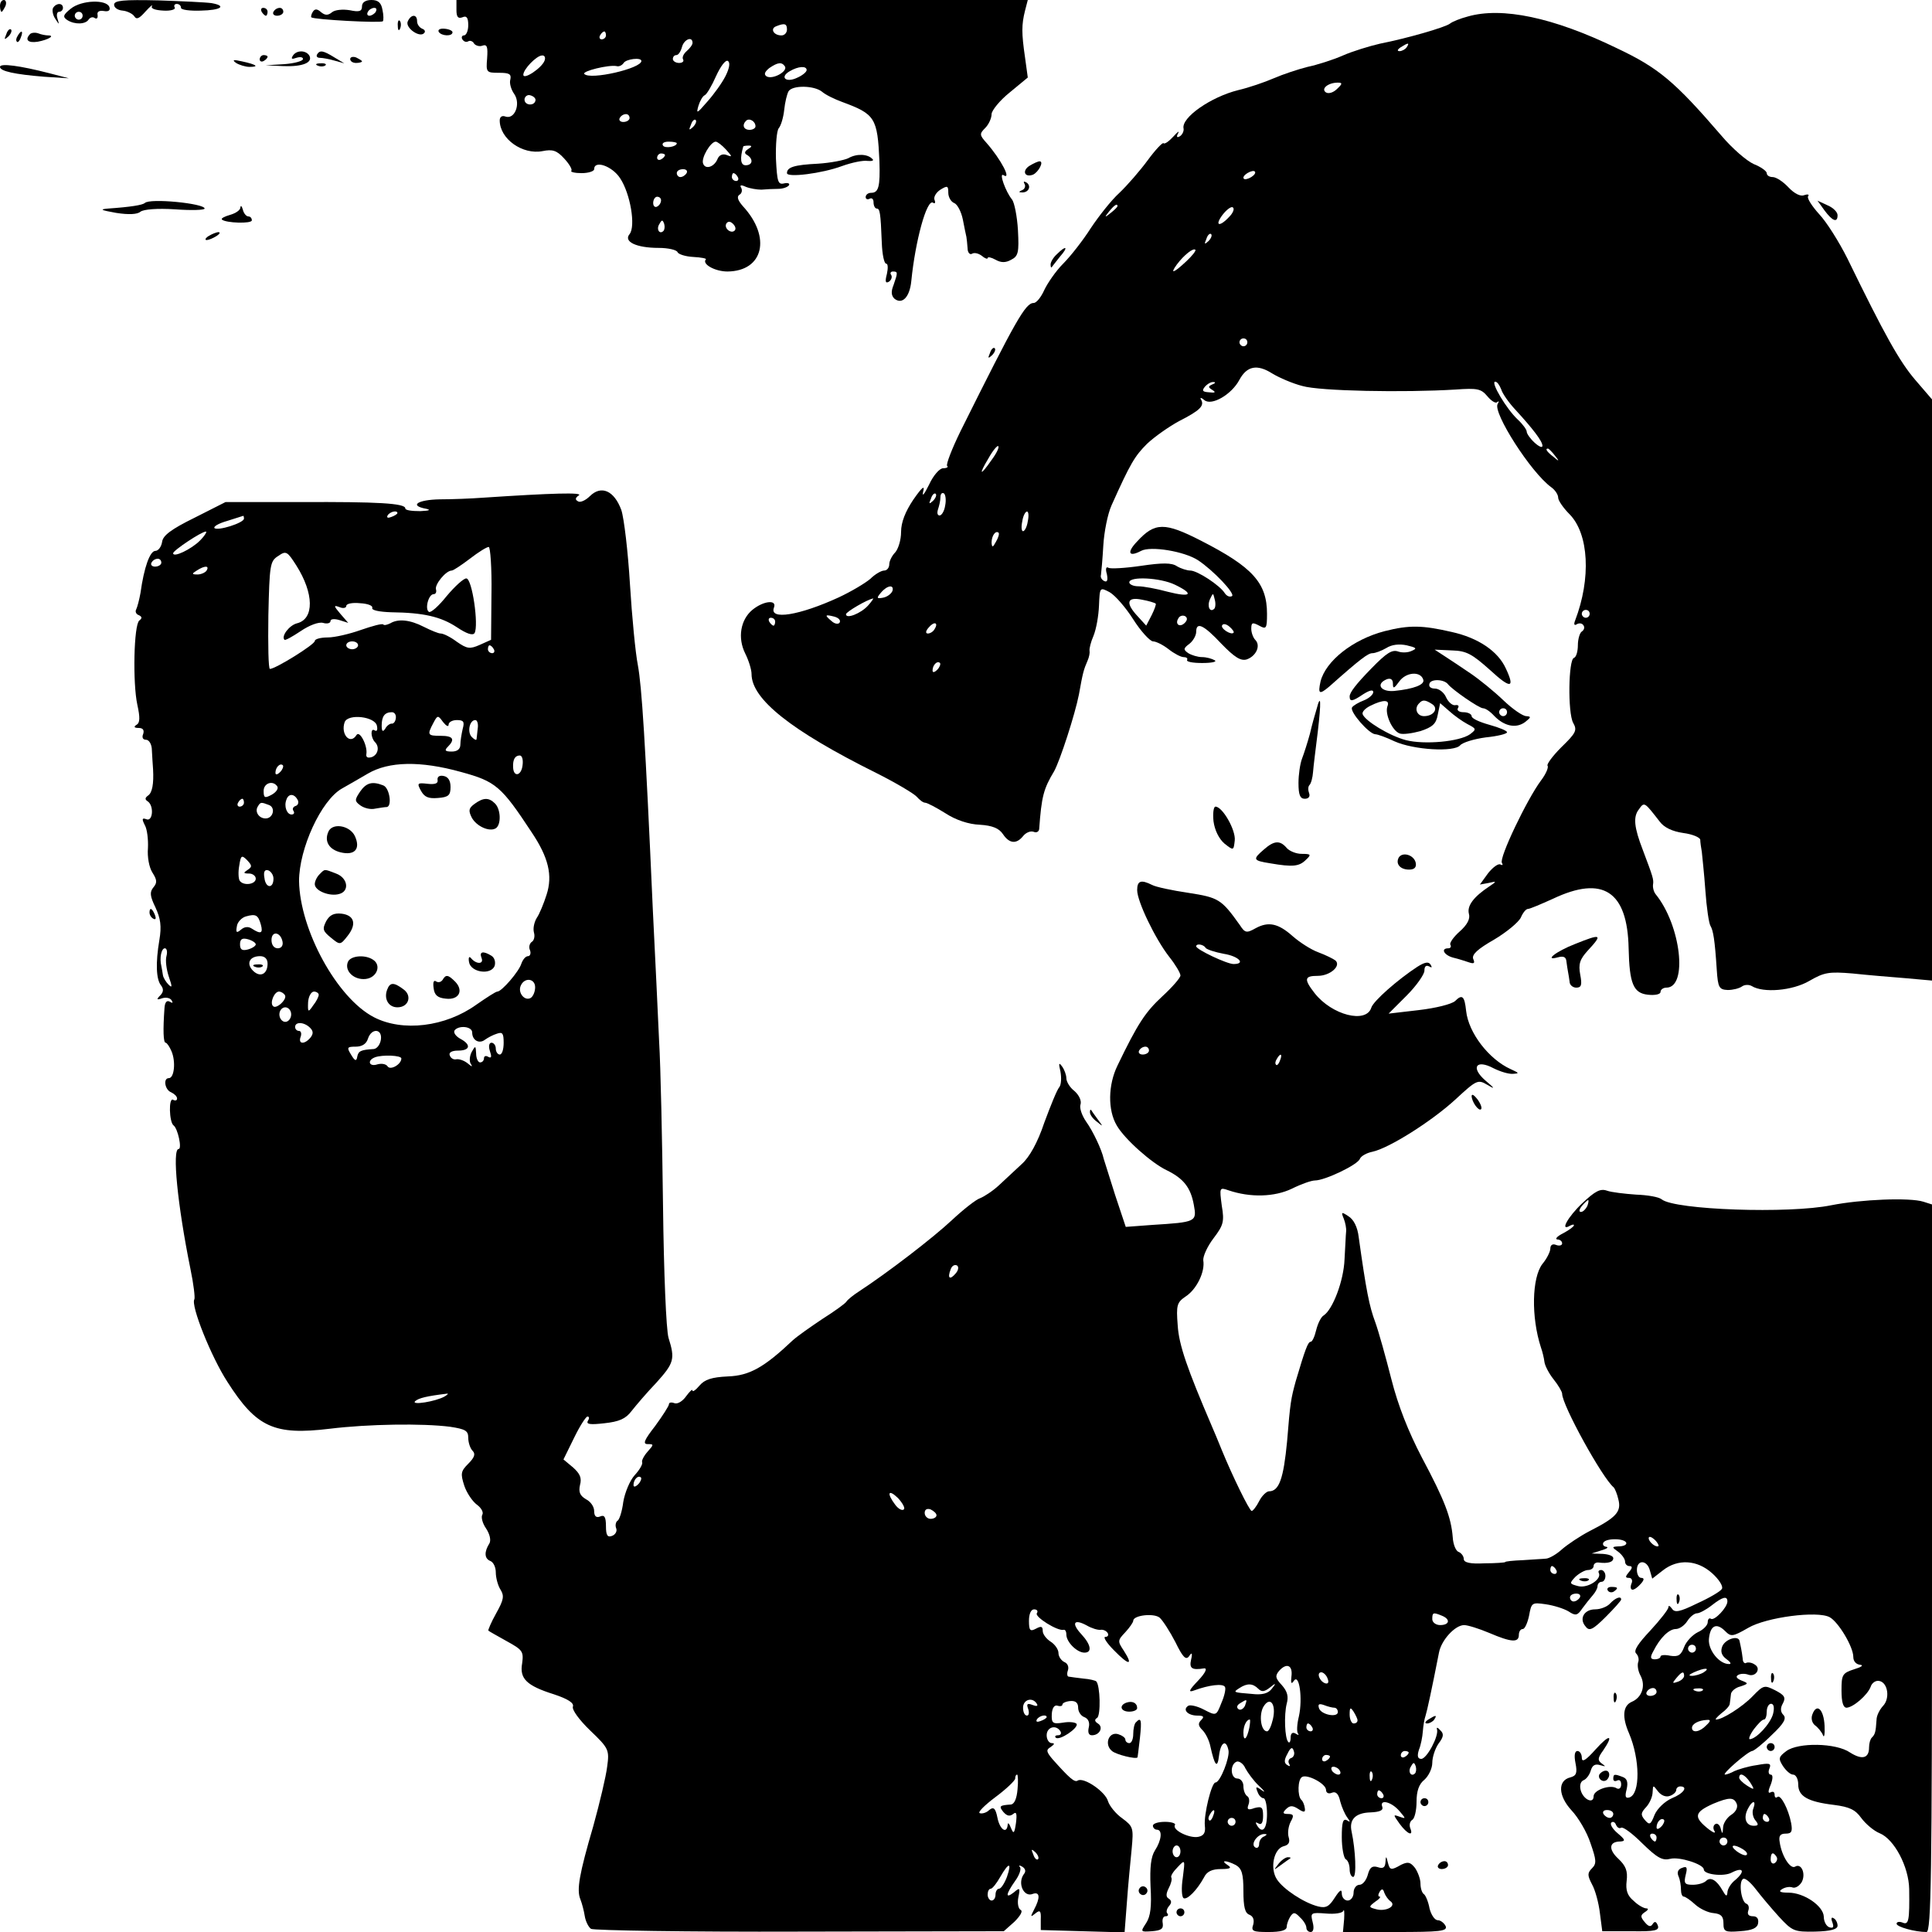<?xml version="1.0" standalone="no"?>
<!DOCTYPE svg PUBLIC "-//W3C//DTD SVG 20010904//EN"
 "http://www.w3.org/TR/2001/REC-SVG-20010904/DTD/svg10.dtd">
<svg version="1.0" xmlns="http://www.w3.org/2000/svg"
 width="491pt" height="491pt" viewBox="0 0 491 491"
 preserveAspectRatio="xMidYMid meet">
<g transform="translate(0,491) scale(0.1,-0.1)"
fill="#000000" stroke="none">
<path d="M0 4895 c0 -8 2 -15 4 -15 2 0 6 7 10 15 3 8 1 15 -4 15 -6 0 -10 -7
-10 -15z"/>
<path d="M180 4888 c-20 -16 -21 -21 -9 -29 19 -12 46 -11 54 1 4 6 11 8 16 4
5 -3 8 0 7 8 -2 8 4 12 16 10 11 -2 17 1 14 10 -7 20 -71 18 -98 -4z m30 -18
c0 -5 -4 -10 -10 -10 -5 0 -10 5 -10 10 0 6 5 10 10 10 6 0 10 -4 10 -10z"/>
<path d="M290 4898 c0 -8 10 -14 22 -15 11 -1 25 -8 29 -14 6 -10 13 -6 29 12
12 13 19 19 16 13 -3 -6 9 -10 30 -11 18 -1 31 3 28 8 -3 5 0 9 5 9 6 0 11 -4
11 -10 0 -5 23 -8 50 -7 52 1 67 12 28 19 -13 2 -74 5 -135 7 -90 2 -113 0
-113 -11z"/>
<path d="M920 4894 c0 -13 -7 -15 -31 -10 -18 3 -38 1 -45 -5 -11 -9 -18 -8
-28 0 -10 9 -16 9 -21 1 -4 -6 -5 -13 -4 -14 7 -6 177 -15 182 -10 2 2 2 16
-1 29 -3 18 -11 25 -28 25 -15 0 -24 -6 -24 -16z m35 -14 c-3 -5 -11 -10 -16
-10 -6 0 -7 5 -4 10 3 6 11 10 16 10 6 0 7 -4 4 -10z"/>
<path d="M1160 4885 c0 -18 4 -23 15 -19 11 5 15 -1 15 -20 0 -14 -5 -26 -11
-26 -5 0 -7 -5 -4 -10 4 -6 10 -8 15 -5 5 3 12 0 15 -6 4 -5 14 -8 21 -5 12 4
14 -3 12 -32 -3 -36 -2 -37 30 -37 26 0 32 -3 29 -17 -3 -9 2 -26 10 -37 17
-25 1 -66 -23 -57 -8 3 -14 -1 -14 -10 0 -47 58 -88 109 -78 25 5 36 2 55 -19
13 -14 21 -28 18 -31 -3 -3 9 -6 26 -6 18 0 32 5 32 10 0 24 46 8 66 -23 26
-39 40 -122 24 -142 -16 -19 17 -35 74 -35 24 0 46 -5 48 -11 2 -5 20 -11 40
-12 20 -1 34 -4 32 -6 -11 -12 23 -31 55 -31 91 1 112 87 39 166 -13 15 -16
24 -9 29 6 3 8 11 5 17 -5 8 -1 9 12 3 10 -4 28 -7 39 -7 11 1 30 2 42 2 12 0
24 4 28 9 3 5 -3 7 -12 5 -16 -4 -18 4 -21 62 -1 36 2 72 7 78 6 7 12 28 14
47 2 19 7 40 11 47 10 16 65 15 85 -1 9 -8 32 -19 51 -26 84 -31 90 -40 95
-151 2 -64 -2 -80 -21 -80 -8 0 -14 -5 -14 -11 0 -5 5 -7 10 -4 6 3 10 -1 10
-9 0 -9 4 -16 8 -16 8 0 10 -9 13 -87 1 -29 6 -53 11 -53 5 0 5 -12 2 -26 -5
-19 -4 -25 5 -20 6 4 9 12 6 17 -4 5 -1 9 4 9 13 0 13 -2 2 -34 -7 -17 -6 -27
2 -35 20 -16 39 4 43 45 10 101 39 208 55 199 5 -4 7 0 4 7 -3 7 4 19 15 26
18 11 20 10 20 -8 0 -11 7 -23 15 -26 8 -3 18 -22 22 -42 4 -21 8 -40 9 -44 1
-5 2 -17 3 -29 0 -11 6 -17 11 -14 6 4 17 1 25 -5 8 -7 15 -9 15 -6 0 4 9 2
20 -4 14 -8 26 -8 40 0 18 9 20 19 17 75 -2 35 -9 70 -15 78 -16 19 -34 69
-22 62 22 -14 -6 40 -43 82 -18 20 -18 23 -3 38 9 9 16 25 16 35 0 9 21 35 46
55 l46 38 -7 51 c-9 62 -9 83 0 119 l7 27 -726 0 -726 0 0 -25z m840 -50 c0
-8 -6 -15 -14 -15 -20 0 -29 17 -14 23 22 9 28 7 28 -8z m-460 -15 c0 -5 -5
-10 -11 -10 -5 0 -7 5 -4 10 3 6 8 10 11 10 2 0 4 -4 4 -10z m220 -19 c0 -5
-7 -14 -15 -21 -8 -7 -12 -16 -9 -21 3 -5 -2 -9 -10 -9 -9 0 -16 5 -16 10 0 6
4 10 9 10 5 0 11 9 14 20 5 20 27 29 27 11z m-376 -45 c-7 -19 -54 -50 -54
-36 0 14 33 48 47 49 7 1 10 -5 7 -13z m246 -1 c0 -19 -130 -49 -145 -33 -7 7
62 24 82 20 6 -2 14 2 18 8 6 10 45 15 45 5z m214 -38 c-9 -18 -30 -47 -47
-66 -26 -30 -28 -31 -22 -10 4 13 11 25 16 27 5 2 18 24 29 49 11 24 24 42 30
38 6 -4 4 -18 -6 -38z m151 24 c7 -13 -32 -34 -47 -25 -7 5 -5 11 7 21 22 15
32 16 40 4z m55 -9 c0 -5 -11 -14 -25 -20 -28 -13 -44 2 -18 17 22 13 43 14
43 3z m-689 -76 c-1 -16 -28 -15 -28 1 0 7 7 13 14 11 8 -2 14 -7 14 -12z
m239 -46 c0 -5 -7 -10 -16 -10 -8 0 -12 5 -9 10 3 6 10 10 16 10 5 0 9 -4 9
-10z m161 -23 c-10 -9 -11 -8 -5 6 3 10 9 15 12 12 3 -3 0 -11 -7 -18z m159 2
c0 -5 -7 -9 -15 -9 -15 0 -20 12 -9 23 8 8 24 -1 24 -14z m-200 -43 c0 -9 -30
-14 -35 -6 -4 6 3 10 14 10 12 0 21 -2 21 -4z m125 -16 c16 -18 17 -20 2 -14
-10 4 -19 0 -23 -9 -8 -21 -31 -29 -37 -13 -6 14 19 56 32 56 4 0 16 -9 26
-20z m56 1 c-9 -6 -10 -11 -2 -15 16 -10 14 -26 -4 -26 -13 0 -15 17 -6 48 1
1 7 2 14 2 9 0 8 -3 -2 -9z m-211 -15 c0 -3 -4 -8 -10 -11 -5 -3 -10 -1 -10 4
0 6 5 11 10 11 6 0 10 -2 10 -4z m55 -46 c-3 -5 -10 -10 -16 -10 -5 0 -9 5 -9
10 0 6 7 10 16 10 8 0 12 -4 9 -10z m130 -10 c3 -5 1 -10 -4 -10 -6 0 -11 5
-11 10 0 6 2 10 4 10 3 0 8 -4 11 -10z m-195 -59 c0 -6 -4 -13 -10 -16 -5 -3
-10 1 -10 9 0 9 5 16 10 16 6 0 10 -4 10 -9z m6 -78 c-10 -10 -19 5 -10 18 6
11 8 11 12 0 2 -7 1 -15 -2 -18z m181 1 c-9 -9 -28 6 -21 18 4 6 10 6 17 -1 6
-6 8 -13 4 -17z"/>
<path d="M135 4890 c-3 -5 -1 -18 5 -27 11 -17 11 -17 6 0 -3 9 -1 17 4 17 6
0 10 5 10 10 0 13 -17 13 -25 0z"/>
<path d="M665 4880 c3 -5 8 -10 11 -10 2 0 4 5 4 10 0 6 -5 10 -11 10 -5 0 -7
-4 -4 -10z"/>
<path d="M695 4880 c-3 -5 1 -10 9 -10 9 0 16 5 16 10 0 6 -4 10 -9 10 -6 0
-13 -4 -16 -10z"/>
<path d="M3730 4868 c-19 -5 -39 -13 -45 -18 -11 -9 -107 -37 -178 -51 -26 -6
-69 -19 -94 -30 -25 -11 -66 -24 -90 -29 -24 -6 -63 -19 -86 -29 -23 -10 -64
-24 -90 -30 -69 -17 -146 -70 -139 -98 1 -6 -3 -15 -9 -19 -8 -5 -10 -2 -5 7
4 8 -1 4 -12 -8 -11 -12 -22 -20 -25 -17 -2 3 -21 -17 -40 -43 -19 -26 -52
-64 -72 -83 -21 -19 -53 -60 -73 -90 -19 -30 -51 -71 -70 -90 -19 -19 -40 -50
-48 -67 -8 -18 -20 -33 -27 -33 -21 0 -45 -43 -186 -326 -22 -45 -37 -84 -34
-88 4 -3 -1 -6 -10 -6 -9 0 -25 -18 -36 -42 -12 -24 -18 -32 -15 -18 5 18 -2
13 -25 -20 -20 -30 -31 -57 -31 -82 0 -20 -7 -43 -15 -52 -8 -8 -15 -22 -15
-30 0 -9 -6 -16 -13 -16 -7 0 -23 -9 -35 -21 -13 -11 -48 -32 -80 -47 -100
-46 -178 -59 -165 -26 8 21 -27 17 -55 -6 -30 -25 -38 -71 -18 -111 9 -18 16
-41 16 -52 0 -64 101 -144 316 -251 50 -25 97 -53 104 -61 7 -8 16 -15 21 -15
5 0 28 -12 52 -27 26 -17 59 -28 87 -29 32 -2 49 -9 59 -24 16 -24 34 -26 51
-5 7 9 19 14 27 11 7 -3 13 0 14 7 6 83 11 102 38 147 15 27 53 144 63 195 10
56 12 63 22 86 4 9 6 20 5 25 -1 5 3 22 10 38 7 17 13 51 14 77 2 47 2 47 27
34 14 -8 41 -39 60 -69 19 -30 42 -55 50 -56 8 0 26 -9 40 -20 14 -11 31 -20
38 -20 7 0 11 -3 9 -7 -3 -5 15 -8 38 -8 24 0 39 3 32 7 -7 4 -21 8 -32 8 -11
0 -27 5 -35 10 -13 9 -13 12 3 24 9 7 17 21 17 30 0 27 19 18 64 -30 34 -35
49 -44 64 -40 24 8 37 35 22 50 -5 5 -10 18 -10 28 0 16 3 17 20 8 18 -10 20
-8 20 30 0 79 -37 119 -168 186 -92 47 -117 47 -162 -2 -27 -28 -22 -41 10
-24 24 13 110 -1 145 -24 39 -26 95 -85 86 -91 -6 -3 -13 0 -18 7 -12 20 -70
58 -88 58 -8 0 -24 5 -34 11 -13 9 -37 9 -91 1 -41 -6 -78 -8 -83 -5 -6 4 -8
-3 -4 -16 3 -15 1 -21 -6 -18 -7 3 -11 10 -9 16 1 7 4 40 6 75 2 34 11 80 21
102 48 107 59 125 90 156 19 18 56 44 82 58 53 27 65 39 55 55 -3 5 1 5 9 -2
18 -15 69 14 89 52 19 35 45 40 83 16 18 -11 53 -26 77 -32 44 -13 258 -17
389 -9 56 4 65 2 81 -17 10 -12 21 -19 25 -15 5 4 5 2 1 -5 -12 -22 84 -173
136 -211 10 -7 18 -19 18 -27 0 -7 13 -26 29 -42 49 -50 55 -163 14 -270 -4
-10 -2 -14 5 -9 6 3 13 2 16 -3 4 -5 2 -12 -4 -16 -5 -3 -10 -19 -10 -35 0
-15 -4 -30 -10 -32 -14 -4 -16 -139 -2 -165 11 -19 7 -26 -30 -62 -23 -23 -38
-44 -35 -47 3 -4 -4 -21 -17 -38 -35 -47 -107 -197 -99 -209 3 -5 2 -7 -4 -4
-5 3 -19 -7 -31 -22 l-21 -29 22 4 c21 5 21 4 3 -8 -41 -27 -58 -50 -53 -70 4
-13 -4 -28 -23 -45 -16 -14 -27 -30 -24 -34 3 -5 0 -9 -5 -9 -21 0 -11 -18 13
-24 13 -3 31 -9 40 -12 12 -4 15 -2 10 9 -4 11 11 25 53 49 32 19 62 44 68 56
5 12 13 22 18 22 5 0 33 12 64 26 127 60 189 19 192 -126 2 -90 12 -114 49
-118 18 -2 32 1 32 7 0 6 7 11 15 11 55 0 37 158 -27 237 -5 6 -8 17 -7 25 2
13 0 19 -26 88 -22 57 -25 84 -10 103 14 20 14 19 53 -31 11 -15 32 -25 60
-29 23 -3 42 -11 43 -17 0 -6 2 -20 4 -31 1 -11 6 -55 9 -98 3 -43 9 -84 13
-90 7 -12 11 -35 16 -112 3 -45 6 -50 28 -51 13 0 29 4 36 9 7 5 18 5 25 1 29
-18 103 -12 146 13 38 22 50 24 110 19 37 -4 97 -9 135 -12 l67 -6 0 739 0
738 -43 50 c-40 47 -77 113 -172 308 -21 42 -53 93 -72 113 -18 20 -31 40 -28
45 4 5 -1 6 -10 3 -9 -4 -25 4 -40 20 -13 14 -31 26 -40 26 -8 0 -15 4 -15 10
0 5 -15 16 -33 23 -18 8 -55 40 -82 72 -119 138 -159 172 -267 223 -161 78
-291 105 -378 80z m-155 -78 c-3 -5 -12 -10 -18 -10 -7 0 -6 4 3 10 19 12 23
12 15 0z m-177 -106 c-9 -9 -21 -13 -28 -9 -14 9 5 25 30 25 12 0 12 -3 -2
-16z m-218 -224 c-8 -5 -17 -7 -19 -4 -3 3 1 9 9 14 8 5 17 7 19 4 3 -3 -1 -9
-9 -14z m-340 -74 c0 -2 -8 -10 -17 -17 -16 -13 -17 -12 -4 4 13 16 21 21 21
13z m284 -27 c-25 -27 -38 -23 -17 5 10 13 22 22 26 19 5 -3 1 -14 -9 -24z
m-53 -62 c-10 -9 -11 -8 -5 6 3 10 9 15 12 12 3 -3 0 -11 -7 -18z m-56 -51
c-32 -30 -43 -34 -24 -8 18 24 42 43 47 37 2 -2 -8 -15 -23 -29z m155 -206 c0
-5 -4 -10 -10 -10 -5 0 -10 5 -10 10 0 6 5 10 10 10 6 0 10 -4 10 -10z m-89
-107 c-11 -5 -11 -7 0 -14 10 -6 7 -8 -8 -6 -17 1 -19 4 -11 14 6 7 16 13 22
12 6 0 5 -3 -3 -6z m734 -12 c3 -11 20 -35 36 -52 44 -48 69 -80 69 -92 0 -6
-9 -2 -20 8 -11 10 -20 23 -20 28 0 5 -10 19 -23 31 -28 26 -70 96 -57 96 5 0
11 -9 15 -19z m-1295 -180 c-29 -42 -34 -39 -8 4 11 20 23 34 25 31 3 -3 -5
-19 -17 -35z m1431 12 c13 -16 12 -17 -3 -4 -17 13 -22 21 -14 21 2 0 10 -8
17 -17z m-1580 -116 c-10 -9 -11 -8 -5 6 3 10 9 15 12 12 3 -3 0 -11 -7 -18z
m31 -12 c-2 -14 -9 -25 -14 -25 -6 0 -7 7 -4 16 3 9 6 22 6 30 0 9 4 13 9 10
4 -3 6 -17 3 -31z m210 -40 c-2 -14 -8 -25 -12 -25 -4 0 -5 11 -2 25 2 14 8
25 12 25 4 0 5 -11 2 -25z m-81 -52 c-8 -15 -10 -15 -11 -2 0 17 10 32 18 25
2 -3 -1 -13 -7 -23z m455 -109 c50 -24 41 -33 -18 -18 -29 8 -63 14 -75 14
-13 0 -23 5 -23 10 0 16 79 12 116 -6z m-718 -16 c-3 -7 -13 -15 -24 -17 -16
-3 -17 -1 -5 13 16 19 34 21 29 4z m818 -45 c-11 -11 -19 6 -11 24 8 17 8 17
12 0 3 -10 2 -21 -1 -24z m-880 8 c-18 -20 -56 -35 -56 -22 0 6 55 38 69 40 2
1 -4 -8 -13 -18z m731 5 c2 -1 -3 -15 -10 -29 l-14 -27 -21 23 c-32 34 -29 51
10 43 17 -3 33 -8 35 -10z m1103 -26 c0 -5 -4 -10 -10 -10 -5 0 -10 5 -10 10
0 6 5 10 10 10 6 0 10 -4 10 -10z m-1906 -22 c-3 -5 -12 -4 -20 3 -19 16 -18
18 6 12 11 -3 17 -9 14 -15z m877 -1 c-13 -13 -26 -3 -16 12 3 6 11 8 17 5 6
-4 6 -10 -1 -17z m-1041 3 c0 -5 -2 -10 -4 -10 -3 0 -8 5 -11 10 -3 6 -1 10 4
10 6 0 11 -4 11 -10z m405 -19 c-3 -6 -11 -11 -17 -11 -6 0 -6 6 2 15 14 17
26 13 15 -4z m760 -9 c-6 -7 -34 11 -29 19 3 5 11 3 19 -4 7 -6 12 -13 10 -15z
m-753 -94 c-7 -7 -12 -8 -12 -2 0 14 12 26 19 19 2 -3 -1 -11 -7 -17z"/>
<path d="M1036 4855 c-6 -16 31 -42 42 -29 4 4 1 9 -5 11 -7 3 -13 11 -13 19
0 19 -16 18 -24 -1z"/>
<path d="M1011 4844 c0 -11 3 -14 6 -6 3 7 2 16 -1 19 -3 4 -6 -2 -5 -13z"/>
<path d="M16 4823 c-6 -14 -5 -15 5 -6 7 7 10 15 7 18 -3 3 -9 -2 -12 -12z"/>
<path d="M1115 4829 c7 -11 35 -12 35 -1 0 4 -9 8 -20 9 -11 1 -18 -2 -15 -8z"/>
<path d="M45 4819 c-4 -6 -5 -12 -2 -15 2 -3 7 2 10 11 7 17 1 20 -8 4z"/>
<path d="M77 4824 c-15 -15 -6 -24 19 -20 27 5 45 16 26 16 -5 0 -17 2 -24 5
-8 3 -17 2 -21 -1z"/>
<path d="M744 4768 c-5 -8 -2 -9 9 -5 10 3 17 2 17 -3 0 -5 -21 -11 -47 -13
l-48 -3 45 -2 c49 -2 76 9 66 27 -9 14 -33 14 -42 -1z"/>
<path d="M806 4772 c-3 -5 0 -9 7 -9 7 0 23 -3 37 -7 l25 -7 -25 15 c-29 18
-37 19 -44 8z"/>
<path d="M660 4759 c0 -5 5 -7 10 -4 6 3 10 8 10 11 0 2 -4 4 -10 4 -5 0 -10
-5 -10 -11z"/>
<path d="M890 4760 c0 -6 7 -10 15 -10 8 0 15 2 15 4 0 2 -7 6 -15 10 -8 3
-15 1 -15 -4z"/>
<path d="M600 4750 c8 -5 24 -10 34 -10 26 0 18 6 -19 14 -22 5 -26 4 -15 -4z"/>
<path d="M0 4740 c0 -11 38 -19 112 -25 l63 -4 -50 13 c-74 19 -125 26 -125
16z"/>
<path d="M808 4743 c7 -3 16 -2 19 1 4 3 -2 6 -13 5 -11 0 -14 -3 -6 -6z"/>
<path d="M2156 4508 c-10 -5 -45 -12 -77 -14 -61 -3 -79 -9 -79 -24 0 -12 89
-1 140 18 25 9 54 15 65 13 11 -1 17 1 12 5 -12 13 -40 14 -61 2z"/>
<path d="M2617 4489 c-20 -12 -14 -31 8 -23 14 6 29 34 17 34 -4 0 -15 -5 -25
-11z"/>
<path d="M2604 4442 c3 -5 0 -13 -6 -15 -9 -4 -10 -6 -1 -6 17 -1 25 16 12 25
-7 4 -9 3 -5 -4z"/>
<path d="M368 4394 c-6 -5 -35 -10 -93 -14 -23 -2 -19 -4 20 -11 32 -5 54 -4
62 3 8 6 42 9 88 6 41 -3 75 -2 75 2 0 13 -140 27 -152 14z"/>
<path d="M4637 4375 c20 -27 33 -32 33 -12 0 8 -11 19 -25 25 l-26 12 18 -25z"/>
<path d="M611 4383 c0 -7 -12 -15 -26 -19 -14 -4 -24 -9 -21 -12 10 -9 76 -11
76 -2 0 6 -4 10 -9 10 -5 0 -12 8 -14 18 -3 9 -5 11 -6 5z"/>
<path d="M530 4310 c-8 -5 -10 -10 -5 -10 6 0 17 5 25 10 8 5 11 10 5 10 -5 0
-17 -5 -25 -10z"/>
<path d="M2686 4264 c-9 -8 -16 -20 -16 -26 0 -6 1 -9 3 -7 1 2 11 14 21 27
22 25 16 30 -8 6z"/>
<path d="M2516 4013 c-6 -14 -5 -15 5 -6 7 7 10 15 7 18 -3 3 -9 -2 -12 -12z"/>
<path d="M1499 3649 c-11 -11 -25 -17 -30 -13 -8 4 -7 9 2 15 12 8 -66 6 -246
-6 -27 -2 -76 -4 -107 -4 -57 -1 -79 -16 -35 -24 13 -3 8 -5 -15 -6 -21 0 -38
2 -38 7 0 13 -70 17 -266 16 l-191 0 -79 -40 c-59 -29 -80 -45 -82 -61 -2 -13
-10 -23 -17 -23 -14 0 -29 -42 -38 -107 -3 -17 -8 -36 -11 -42 -3 -5 0 -12 6
-14 9 -4 10 -8 2 -14 -14 -11 -17 -159 -5 -214 7 -32 7 -46 -2 -51 -8 -5 -6
-8 5 -8 11 0 15 -5 12 -15 -4 -9 -1 -15 7 -15 8 0 15 -12 15 -27 1 -16 2 -37
3 -48 2 -37 -2 -60 -13 -67 -8 -6 -8 -10 0 -15 16 -12 12 -52 -4 -45 -11 4
-12 1 -4 -15 6 -10 9 -37 8 -58 -2 -23 3 -49 11 -62 12 -19 13 -26 3 -38 -10
-12 -9 -22 5 -51 13 -28 16 -48 10 -83 -10 -59 -8 -100 4 -115 7 -9 7 -17 -2
-26 -10 -10 -9 -12 5 -7 10 3 20 1 24 -5 4 -7 3 -8 -4 -4 -8 5 -13 -1 -14 -16
-4 -56 -3 -88 3 -88 3 0 10 -10 15 -22 11 -26 7 -68 -7 -68 -15 0 -10 -30 6
-36 8 -4 15 -10 15 -16 0 -5 -5 -6 -10 -3 -12 7 -10 -57 1 -65 11 -8 22 -60
13 -60 -17 0 -3 -142 30 -305 8 -38 12 -73 10 -77 -10 -15 43 -147 84 -210 74
-116 119 -136 260 -119 98 12 236 14 306 5 39 -6 46 -10 46 -28 0 -12 5 -27
11 -33 8 -8 5 -17 -11 -33 -19 -19 -20 -25 -10 -56 6 -18 21 -40 32 -48 11 -8
17 -19 14 -25 -4 -6 0 -22 9 -35 10 -15 13 -30 9 -38 -14 -22 -13 -39 2 -45 8
-3 14 -16 14 -29 0 -13 5 -33 12 -44 10 -16 8 -26 -11 -60 -13 -23 -21 -43
-20 -44 2 -2 24 -14 47 -27 40 -22 43 -26 39 -56 -7 -39 11 -57 81 -79 36 -12
51 -22 48 -31 -3 -8 16 -34 44 -61 47 -45 49 -49 43 -92 -3 -25 -19 -92 -35
-150 -36 -123 -43 -163 -33 -187 4 -10 9 -29 11 -42 2 -13 9 -28 16 -33 7 -4
246 -8 531 -7 l518 1 27 24 c15 15 22 27 16 30 -6 3 -9 17 -6 32 5 24 4 26
-11 13 -23 -18 -21 -5 3 29 11 15 16 31 12 35 -4 5 -1 5 6 1 8 -5 10 -12 4
-19 -17 -23 0 -60 23 -50 18 6 19 -10 3 -40 -10 -19 -9 -20 3 -10 12 10 15 7
14 -15 l0 -27 106 -3 107 -3 6 78 c3 43 9 103 12 134 5 54 4 57 -24 78 -16 11
-32 31 -36 43 -6 24 -61 62 -77 53 -8 -6 -22 7 -64 54 -16 19 -17 24 -5 31 10
7 11 10 3 10 -7 0 -13 9 -13 20 0 21 24 28 35 10 3 -5 1 -10 -6 -10 -7 0 -9
-3 -6 -6 9 -9 59 25 53 35 -3 4 -18 6 -35 3 -26 -4 -29 -1 -28 22 1 16 7 24
15 21 6 -2 12 -1 12 3 0 4 9 8 20 9 13 1 20 -4 20 -17 0 -10 7 -21 16 -24 10
-4 14 -14 11 -26 -3 -13 0 -20 8 -20 20 0 30 21 15 30 -8 5 -9 10 -2 14 10 6
8 83 -2 93 -2 2 -17 6 -32 7 -16 2 -33 4 -38 5 -4 0 -5 8 -2 16 3 9 -1 18 -9
21 -8 4 -15 14 -15 23 0 9 -9 22 -20 29 -11 7 -20 19 -20 27 0 12 -4 13 -17 6
-15 -8 -18 -5 -18 20 0 17 5 29 13 29 7 0 11 -4 7 -10 -6 -9 53 -46 68 -42 4
1 7 -4 7 -12 0 -19 27 -46 46 -46 20 0 17 20 -8 47 -26 28 -19 40 14 22 12 -7
28 -12 35 -11 6 1 14 -2 18 -8 3 -5 1 -10 -6 -10 -6 0 3 -15 22 -34 38 -39 50
-40 25 -1 -16 24 -16 26 4 47 11 12 20 25 20 29 0 14 52 20 67 8 8 -7 26 -35
40 -62 19 -39 27 -47 35 -36 7 11 9 8 5 -9 -5 -22 2 -27 33 -22 9 1 4 -11 -15
-31 -24 -25 -26 -31 -10 -25 38 14 73 18 78 9 3 -4 -1 -23 -9 -41 -13 -33 -13
-33 -44 -17 -17 9 -35 13 -40 10 -16 -10 -1 -25 23 -25 16 0 18 -3 10 -11 -9
-9 -8 -15 3 -26 8 -8 17 -26 20 -41 11 -50 18 -58 22 -24 4 34 18 43 24 14 4
-18 -21 -82 -33 -82 -10 0 -30 -82 -27 -110 2 -17 -2 -25 -16 -28 -22 -5 -68
17 -60 30 3 4 -9 8 -25 8 -17 0 -31 -4 -31 -10 0 -5 5 -10 10 -10 15 0 12 -27
-5 -53 -10 -16 -13 -42 -11 -91 3 -51 0 -76 -11 -93 -15 -23 -15 -23 15 -21
23 2 29 6 27 20 -2 10 1 18 7 18 6 0 8 3 5 7 -4 3 -2 12 4 19 7 8 7 14 -1 19
-7 4 -7 12 0 26 6 11 9 23 7 27 -3 4 5 16 16 27 19 20 19 20 13 -27 -4 -25 -3
-49 2 -52 9 -5 34 20 52 53 7 15 21 21 43 21 24 0 28 3 17 10 -20 13 -4 13 21
0 15 -9 19 -22 19 -66 0 -40 4 -56 15 -60 10 -4 13 -13 10 -25 -6 -17 -1 -19
39 -19 30 0 46 4 46 13 0 6 4 18 9 26 8 12 12 12 25 -2 9 -8 16 -20 16 -26 0
-6 5 -11 11 -11 7 0 9 10 5 25 -6 24 -5 25 34 22 22 -2 42 1 44 7 2 6 3 -4 2
-21 l-3 -33 133 0 c114 0 133 2 128 15 -4 8 -13 15 -20 15 -8 0 -17 14 -21 30
-3 17 -10 33 -14 36 -5 3 -9 15 -9 27 0 12 -7 30 -14 40 -12 15 -18 16 -35 8
-26 -15 -29 -14 -34 6 -4 17 -5 17 -6 0 -1 -13 -6 -17 -20 -12 -14 4 -20 -1
-25 -20 -4 -14 -13 -25 -21 -25 -8 0 -15 -9 -15 -20 0 -11 -7 -20 -15 -20 -8
0 -15 8 -15 18 0 12 -5 9 -18 -11 -14 -22 -22 -27 -42 -22 -36 9 -89 44 -105
69 -18 28 -8 77 17 84 13 3 17 10 13 23 -3 10 -1 27 5 39 9 16 8 20 -7 20 -13
0 -14 3 -5 12 10 10 17 10 31 1 15 -10 19 -9 17 2 -1 8 -5 18 -9 21 -10 10 -9
52 2 58 13 8 61 -17 61 -33 0 -7 6 -11 15 -7 10 4 17 -3 21 -22 4 -15 12 -33
18 -41 8 -11 8 -13 -1 -7 -10 5 -13 -5 -13 -43 0 -27 5 -53 10 -56 6 -3 10
-15 10 -26 0 -10 4 -19 9 -19 9 0 6 68 -4 115 -7 31 10 48 48 49 23 1 33 5 30
14 -8 20 22 14 43 -10 17 -20 18 -21 1 -15 -17 6 -17 6 0 -18 20 -27 36 -33
27 -11 -3 8 -1 17 5 21 6 3 11 24 11 46 0 27 6 45 20 56 11 10 20 29 20 43 0
14 7 36 16 49 13 17 14 25 4 34 -6 7 -10 8 -8 2 5 -17 -26 -75 -40 -75 -9 0
-11 7 -6 23 5 12 9 33 10 47 1 14 4 32 7 40 4 13 15 63 34 160 6 32 41 70 64
70 9 0 38 -9 64 -20 56 -24 75 -25 75 -5 0 8 4 15 10 15 5 0 12 15 16 34 6 33
7 34 42 29 21 -3 46 -11 58 -18 18 -12 23 -11 35 7 8 11 20 26 27 34 6 7 12
17 12 23 0 6 5 11 10 11 6 0 10 7 10 15 0 8 -5 15 -11 15 -5 0 -8 -3 -6 -7 9
-16 -28 -40 -52 -34 -23 6 -23 7 -7 24 10 9 24 17 32 17 8 0 14 5 14 10 0 6 6
10 13 9 23 -3 37 1 37 11 0 6 -12 10 -27 11 l-28 1 25 8 c14 4 19 8 12 9 -7 1
-10 6 -7 11 4 6 19 9 35 8 30 -2 31 -18 2 -18 -16 -1 -16 -2 1 -14 9 -7 17
-18 17 -25 0 -6 5 -11 11 -11 8 0 8 -5 -1 -15 -10 -12 -10 -15 0 -15 7 0 10
-7 6 -15 -3 -8 -2 -15 3 -15 5 0 14 7 21 15 9 10 9 15 1 15 -6 0 -11 9 -11 20
0 27 26 26 33 -1 l6 -21 27 21 c38 30 87 27 125 -7 18 -16 29 -34 25 -40 -3
-6 -32 -23 -63 -37 -45 -22 -57 -24 -64 -13 -5 7 -9 9 -9 3 0 -5 -21 -32 -46
-59 -31 -33 -43 -51 -36 -58 6 -6 8 -16 5 -23 -2 -8 0 -22 6 -33 14 -26 4 -56
-22 -67 -23 -10 -25 -39 -7 -80 28 -66 29 -154 1 -163 -10 -3 -12 2 -7 21 4
18 1 27 -10 31 -21 8 -24 8 -24 -5 0 -5 4 -7 10 -4 6 3 10 -1 10 -10 0 -9 -5
-13 -11 -10 -16 11 -59 -4 -59 -20 0 -21 -27 -8 -33 16 -3 12 0 22 8 25 7 3
15 14 18 25 4 13 11 17 24 13 14 -4 15 -4 4 4 -11 8 -11 14 3 33 28 41 17 43
-19 3 -25 -28 -35 -34 -35 -21 0 9 -5 17 -11 17 -7 0 -9 -11 -5 -31 5 -25 2
-32 -13 -36 -33 -8 -31 -47 3 -84 17 -18 39 -55 48 -83 15 -43 16 -52 4 -64
-12 -12 -12 -18 0 -41 8 -14 17 -47 20 -73 l6 -46 74 0 c61 -1 72 2 67 15 -4
10 -8 11 -13 3 -5 -8 -11 -6 -20 5 -12 14 -11 18 1 26 8 5 9 9 3 9 -6 0 -21 8
-32 19 -16 13 -21 27 -18 51 3 25 -2 38 -21 56 -26 24 -24 44 5 44 14 1 12 5
-7 21 -13 11 -20 23 -16 27 4 4 10 1 12 -6 3 -6 8 -10 13 -7 5 3 29 -15 54
-40 38 -37 51 -44 71 -39 23 6 85 -14 85 -27 0 -13 51 -19 71 -8 29 15 35 4
10 -18 -12 -9 -21 -24 -21 -33 -1 -11 -4 -9 -12 5 -15 27 -31 36 -42 25 -6 -6
-21 -10 -34 -10 -21 0 -23 4 -18 25 5 19 3 23 -9 18 -10 -3 -14 -11 -9 -22 4
-9 6 -24 6 -33 0 -10 3 -18 7 -18 4 0 17 -9 29 -20 12 -11 33 -21 47 -22 19
-2 25 -8 25 -26 0 -21 4 -23 42 -20 31 2 44 8 46 20 2 12 -3 18 -13 18 -11 0
-15 5 -12 14 3 8 1 16 -5 18 -13 5 -20 56 -8 63 5 3 19 -9 32 -26 13 -17 39
-48 59 -70 34 -37 39 -39 92 -38 40 1 57 6 57 15 0 7 -4 16 -10 19 -6 4 -7 -1
-3 -11 4 -12 2 -15 -8 -12 -8 3 -14 15 -14 27 -1 27 -50 61 -90 61 -21 0 -26
3 -16 9 8 5 20 7 27 4 7 -2 17 4 23 14 11 21 -1 49 -17 39 -12 -7 -34 27 -39
62 -3 16 1 22 15 22 15 0 18 5 14 27 -7 36 -27 74 -35 66 -4 -3 -7 -1 -7 6 0
7 -4 9 -10 6 -7 -4 -7 3 0 19 6 16 6 26 0 26 -5 0 -7 7 -3 16 5 13 0 14 -33 8
-22 -3 -47 -11 -56 -15 -9 -5 -20 -9 -24 -9 -10 0 58 59 69 60 4 0 27 18 49
40 32 30 39 43 30 52 -7 7 -8 17 -1 29 8 15 4 21 -19 33 -28 14 -30 14 -58
-15 -26 -27 -78 -60 -93 -59 -3 0 3 7 14 16 11 8 21 19 21 24 1 6 2 16 3 24 0
7 11 17 24 20 21 7 21 8 3 15 -12 5 -16 10 -9 14 6 4 18 4 26 1 19 -7 34 16
16 26 -7 5 -17 6 -21 4 -4 -3 -9 2 -9 10 -1 9 -3 21 -4 26 -1 6 -3 14 -4 19
-2 16 -36 6 -44 -13 -5 -13 -2 -23 10 -32 10 -7 14 -13 8 -13 -25 -1 -54 35
-52 63 3 35 19 43 41 21 15 -15 19 -15 59 8 46 27 176 44 207 27 22 -12 60
-75 60 -101 0 -11 7 -19 18 -20 9 -1 2 -6 -15 -11 -31 -10 -33 -14 -33 -54 0
-29 4 -44 13 -44 17 1 53 32 61 53 3 10 13 17 22 15 22 -4 28 -45 9 -64 -8 -9
-16 -24 -16 -35 -2 -32 -4 -37 -12 -45 -4 -4 -7 -15 -7 -25 0 -28 -18 -32 -48
-13 -36 25 -132 26 -162 4 -20 -15 -21 -19 -9 -38 8 -12 19 -22 26 -22 7 0 13
-11 13 -25 0 -30 24 -44 91 -52 39 -5 54 -12 69 -33 11 -15 32 -33 47 -39 37
-15 74 -85 75 -142 1 -80 -1 -92 -17 -85 -8 3 -15 2 -15 -3 0 -8 47 -21 76
-21 12 0 14 147 14 924 l0 925 -22 7 c-35 11 -158 6 -234 -9 -107 -22 -398
-12 -431 15 -7 6 -36 11 -65 12 -29 2 -63 6 -74 10 -17 6 -30 -1 -63 -32 -36
-34 -58 -73 -31 -57 6 3 10 4 10 1 0 -3 -12 -12 -27 -20 -16 -8 -22 -15 -15
-16 6 0 12 -4 12 -10 0 -5 -7 -7 -15 -4 -9 4 -15 0 -15 -9 0 -8 -9 -26 -20
-39 -27 -35 -29 -135 -4 -212 4 -11 8 -28 9 -37 1 -9 11 -29 23 -44 12 -15 22
-32 22 -37 0 -29 102 -214 131 -238 3 -3 9 -17 12 -31 8 -31 -6 -46 -73 -80
-25 -13 -56 -34 -70 -46 -14 -13 -32 -23 -40 -24 -8 -1 -35 -2 -60 -4 -25 -1
-45 -3 -45 -5 0 -1 -24 -3 -52 -3 -37 -2 -53 2 -53 11 0 7 -6 15 -13 18 -7 2
-14 19 -15 37 -4 51 -21 95 -78 202 -35 67 -61 133 -78 200 -14 55 -32 120
-41 145 -15 40 -23 80 -42 216 -3 26 -13 45 -26 53 -18 12 -19 11 -12 -6 4
-10 7 -25 6 -33 -1 -8 -2 -40 -4 -70 -2 -55 -30 -128 -53 -143 -7 -4 -15 -21
-19 -37 -4 -17 -10 -30 -14 -30 -7 0 -14 -19 -38 -100 -12 -44 -14 -53 -22
-153 -9 -94 -20 -127 -46 -127 -6 0 -18 -11 -25 -25 -7 -14 -16 -25 -19 -25
-6 1 -49 89 -76 155 -9 22 -20 49 -25 60 -63 147 -84 207 -87 257 -4 51 -2 58
20 73 28 18 50 63 45 92 -1 10 10 35 26 56 25 33 28 42 21 83 -6 46 -6 47 17
39 56 -19 117 -17 161 4 24 12 50 21 59 21 25 0 109 40 114 55 3 7 17 15 32
18 42 9 150 77 211 133 54 50 57 51 81 37 20 -12 20 -10 -5 11 -38 33 -24 55
21 31 16 -8 38 -15 49 -14 17 1 16 2 -6 12 -55 25 -107 92 -113 148 -4 38 -10
43 -28 25 -9 -8 -49 -18 -92 -23 l-77 -9 46 46 c25 25 45 54 45 63 0 11 4 15
12 11 7 -4 8 -3 4 4 -5 9 -15 7 -34 -5 -49 -32 -112 -87 -117 -104 -13 -41
-100 -19 -144 37 -28 36 -26 44 8 44 31 0 60 25 45 39 -5 4 -25 14 -44 21 -19
7 -48 26 -65 41 -36 32 -61 38 -94 20 -23 -13 -27 -12 -40 8 -47 66 -54 70
-131 82 -41 6 -83 15 -92 20 -28 14 -38 11 -38 -13 0 -29 46 -124 81 -169 16
-20 29 -42 29 -48 0 -6 -21 -30 -46 -53 -43 -40 -62 -68 -114 -176 -24 -49
-25 -113 -2 -152 20 -35 89 -96 127 -114 43 -21 61 -44 69 -88 8 -43 6 -44
-106 -51 l-67 -5 -27 81 c-14 45 -27 86 -29 92 -5 23 -27 70 -45 95 -11 16
-17 35 -14 43 3 9 -3 23 -15 34 -12 9 -21 24 -21 33 0 8 -5 22 -11 30 -8 11
-9 8 -4 -13 3 -16 2 -34 -3 -40 -6 -7 -22 -47 -38 -90 -17 -51 -38 -88 -57
-105 -16 -15 -42 -39 -58 -54 -16 -15 -38 -29 -48 -33 -10 -3 -42 -28 -72 -56
-48 -45 -164 -134 -236 -181 -14 -9 -29 -21 -32 -26 -3 -5 -31 -25 -61 -44
-30 -20 -64 -44 -75 -54 -73 -69 -110 -90 -165 -92 -42 -2 -59 -8 -72 -23 -10
-12 -18 -17 -18 -13 0 5 -7 -2 -16 -14 -9 -13 -22 -21 -30 -18 -8 3 -14 2 -14
-3 0 -4 -16 -29 -35 -55 -28 -36 -32 -46 -19 -46 16 0 16 -1 0 -19 -9 -10 -16
-23 -14 -27 2 -5 -7 -20 -19 -33 -12 -13 -25 -44 -29 -68 -3 -24 -10 -46 -15
-48 -4 -3 -6 -12 -3 -19 3 -7 -2 -16 -10 -19 -12 -5 -16 1 -16 24 0 24 -4 30
-15 25 -10 -4 -15 1 -15 14 0 11 -9 24 -21 30 -15 9 -19 18 -15 36 5 18 0 29
-18 45 l-24 20 27 55 c14 29 30 54 34 54 5 0 5 -5 1 -11 -5 -9 7 -10 42 -6 37
4 54 11 69 31 11 14 39 47 63 72 45 50 48 60 31 114 -6 20 -12 165 -14 335 -2
165 -6 354 -10 420 -3 66 -10 217 -16 335 -19 428 -28 566 -38 620 -6 30 -15
123 -20 205 -5 83 -15 168 -22 189 -18 49 -51 64 -80 35z m-489 -43 c0 -2 -7
-7 -16 -10 -8 -3 -12 -2 -9 4 6 10 25 14 25 6z m-390 -14 c0 -11 -67 -32 -75
-24 -3 4 11 12 32 18 21 7 39 12 41 13 1 1 2 -3 2 -7z m-112 -56 c-22 -22 -68
-44 -68 -32 0 7 72 55 83 55 4 1 -2 -10 -15 -23z m741 -134 l-1 -118 -29 -13
c-25 -11 -32 -10 -58 8 -16 12 -34 21 -41 21 -6 0 -25 8 -43 17 -35 18 -65 21
-85 9 -8 -4 -16 -6 -18 -3 -3 3 -28 -4 -57 -14 -28 -10 -66 -19 -84 -19 -18 0
-33 -4 -33 -9 0 -9 -100 -71 -114 -71 -4 0 -5 61 -4 136 3 128 4 138 25 151
20 14 23 12 46 -24 45 -71 46 -136 2 -147 -20 -5 -41 -33 -32 -42 2 -2 20 8
41 22 22 15 46 24 57 21 10 -3 19 -1 19 5 0 5 10 6 23 2 l22 -7 -20 23 c-17
20 -18 23 -2 17 9 -4 17 -2 17 3 0 6 16 9 35 7 19 -1 33 -6 31 -12 -2 -6 18
-10 48 -11 82 -1 126 -11 167 -38 24 -16 40 -22 45 -15 11 19 -6 139 -21 139
-7 0 -29 -20 -50 -45 -20 -25 -40 -43 -45 -40 -11 7 -1 45 12 45 5 0 8 5 6 12
-4 12 25 48 40 48 4 0 25 14 46 30 22 17 43 30 48 30 4 0 8 -53 7 -118z m-839
78 c0 -5 -7 -10 -16 -10 -8 0 -12 5 -9 10 3 6 10 10 16 10 5 0 9 -4 9 -10z
m115 -20 c-3 -5 -14 -10 -23 -10 -15 0 -15 2 -2 10 20 13 33 13 25 0z m385
-190 c0 -5 -7 -10 -15 -10 -8 0 -15 5 -15 10 0 6 7 10 15 10 8 0 15 -4 15 -10z
m345 -10 c3 -5 1 -10 -4 -10 -6 0 -11 5 -11 10 0 6 2 10 4 10 3 0 8 -4 11 -10z
m-249 -175 c-1 -9 -6 -15 -11 -14 -4 0 -12 -5 -16 -13 -6 -9 -9 -7 -9 8 0 24
8 34 26 34 7 0 11 -7 10 -15z m-48 -20 c2 -10 0 -15 -6 -11 -11 7 -10 -19 1
-30 12 -12 8 -32 -8 -38 -10 -3 -15 -1 -14 7 4 21 -17 62 -25 49 -16 -26 -41
2 -30 33 9 22 78 14 82 -10z m182 3 c0 7 10 12 21 12 17 0 20 -4 15 -22 -3
-13 -6 -31 -6 -40 0 -12 -8 -18 -22 -18 -17 0 -19 3 -10 12 19 19 14 28 -18
28 -33 0 -35 2 -19 32 11 21 12 21 25 3 8 -10 14 -13 14 -7z m74 -10 c-1 -13
-3 -25 -3 -27 -1 -3 -6 0 -12 6 -12 12 -6 43 9 43 5 0 8 -10 6 -22z m114 -93
c-3 -27 -23 -31 -24 -5 -1 20 5 30 17 30 6 0 9 -11 7 -25z m-616 -17 c-7 -7
-12 -8 -12 -2 0 14 12 26 19 19 2 -3 -1 -11 -7 -17z m460 0 c88 -24 102 -36
179 -153 43 -64 54 -110 38 -159 -7 -22 -18 -49 -25 -59 -6 -10 -10 -26 -7
-37 3 -10 0 -21 -6 -24 -5 -4 -8 -13 -4 -21 3 -8 0 -15 -5 -15 -6 0 -13 -8
-17 -19 -6 -20 -50 -71 -61 -71 -4 0 -27 -15 -53 -33 -79 -57 -188 -70 -261
-32 -94 49 -188 222 -190 346 0 82 56 205 109 235 14 8 44 25 66 38 53 31 133
33 237 4z m-467 -37 c3 -6 -4 -15 -15 -21 -17 -9 -20 -8 -20 10 0 20 24 28 35
11z m51 -33 c4 -6 2 -14 -4 -16 -7 -2 -10 -8 -6 -13 3 -5 1 -9 -5 -9 -12 0
-20 21 -13 38 5 15 19 16 28 0z m-136 -8 c0 -5 -5 -10 -11 -10 -5 0 -7 5 -4
10 3 6 8 10 11 10 2 0 4 -4 4 -10z m64 -6 c17 -7 10 -34 -9 -34 -17 0 -28 17
-20 30 7 12 8 12 29 4z m-55 -165 c-11 -7 -11 -9 4 -9 9 0 17 -6 17 -13 0 -15
-32 -19 -41 -5 -3 5 -4 22 -1 38 4 26 6 28 20 14 13 -14 13 -17 1 -25z m66
-22 c0 -26 -20 -25 -23 2 -3 16 1 22 10 19 7 -3 13 -12 13 -21z m-32 -117 c6
-22 0 -25 -23 -10 -9 6 -19 5 -28 -3 -11 -9 -13 -7 -10 9 1 10 12 22 23 25 25
7 31 4 38 -21z m55 -43 c2 -10 -3 -17 -12 -17 -10 0 -16 9 -16 21 0 24 23 21
28 -4z m-68 -7 c0 -4 -9 -10 -20 -13 -15 -4 -20 0 -20 13 0 13 5 17 20 13 11
-3 20 -9 20 -13z m2414 -9 c3 -4 24 -11 46 -15 38 -6 57 -26 25 -26 -17 0 -95
37 -95 45 0 8 19 5 24 -4z m-2641 -21 c-3 -11 0 -34 6 -52 9 -26 9 -30 -1 -20
-6 6 -13 17 -14 24 -1 7 -3 18 -4 23 -5 20 0 45 9 45 5 0 7 -9 4 -20z m257
-19 c0 -27 -19 -36 -37 -18 -18 18 -9 37 18 37 12 0 19 -7 19 -19z m680 -60
c0 -11 -5 -23 -11 -27 -15 -9 -33 12 -26 30 9 23 37 20 37 -3z m-636 -20 c7
-10 -22 -37 -30 -28 -9 8 3 37 15 37 5 0 12 -4 15 -9z m86 1 c0 -5 -6 -17 -14
-27 -13 -19 -14 -18 -13 8 1 15 8 27 15 27 6 0 12 -4 12 -8z m-70 -50 c0 -10
-7 -19 -15 -19 -8 0 -15 9 -15 19 0 10 7 18 15 18 8 0 15 -8 15 -18z m48 -34
c8 -8 9 -15 1 -25 -15 -18 -32 -17 -25 2 3 8 1 15 -4 15 -6 0 -10 5 -10 10 0
14 23 13 38 -2z m412 -12 c0 -20 18 -30 33 -18 7 5 20 12 30 15 14 5 17 1 17
-23 0 -17 -4 -30 -10 -30 -5 0 -10 7 -10 15 0 8 -5 15 -11 15 -6 0 -8 -9 -4
-21 5 -15 4 -19 -4 -15 -6 4 -11 2 -11 -3 0 -6 -4 -11 -10 -11 -5 0 -10 10
-10 23 -1 20 -2 20 -11 4 -5 -9 -7 -23 -3 -30 6 -9 4 -9 -8 1 -9 7 -21 11 -28
10 -7 -2 -15 3 -17 10 -3 7 5 12 21 12 31 0 34 15 6 30 -11 6 -18 15 -15 21
10 14 45 11 45 -5z m-232 -18 c-2 -13 -10 -23 -18 -24 -33 -2 -39 -5 -42 -19
-2 -13 -6 -12 -16 5 -11 18 -10 20 12 20 16 0 27 7 31 20 9 28 37 26 33 -2z
m1952 -28 c0 -5 -7 -10 -16 -10 -8 0 -12 5 -9 10 3 6 10 10 16 10 5 0 9 -4 9
-10z m-1900 -20 c0 -15 -28 -31 -35 -20 -4 6 -15 8 -26 5 -21 -7 -27 10 -6 18
19 7 67 5 67 -3z m2233 -5 c-3 -9 -8 -14 -10 -11 -3 3 -2 9 2 15 9 16 15 13 8
-4z m781 -370 c-4 -8 -11 -15 -16 -15 -6 0 -5 6 2 15 7 8 14 15 16 15 2 0 1
-7 -2 -15z m-1605 -171 c-15 -18 -22 -13 -13 10 3 9 10 13 16 10 5 -3 4 -12
-3 -20z m-1299 -313 c-23 -13 -86 -23 -75 -12 9 8 30 13 80 19 6 1 3 -2 -5 -7z
m492 -223 c-7 -7 -12 -8 -12 -2 0 14 12 26 19 19 2 -3 -1 -11 -7 -17z m675
-64 c-4 -4 -14 1 -22 12 -22 29 -18 41 7 17 12 -13 19 -26 15 -29z m83 -15 c0
-5 -7 -9 -15 -9 -8 0 -15 7 -15 15 0 9 6 12 15 9 8 -4 15 -10 15 -15z m1835
-78 c-6 -5 -25 10 -25 20 0 5 6 4 14 -3 8 -7 12 -15 11 -17z m-260 -61 c3 -5
1 -10 -4 -10 -6 0 -11 5 -11 10 0 6 2 10 4 10 3 0 8 -4 11 -10z m60 -70 c-3
-5 -10 -10 -16 -10 -5 0 -9 5 -9 10 0 6 7 10 16 10 8 0 12 -4 9 -10z m375 -10
c0 -15 -33 -50 -42 -44 -4 3 -8 -1 -8 -9 0 -7 -11 -19 -25 -25 -14 -7 -30 -24
-35 -38 -8 -21 -15 -25 -35 -22 -14 3 -25 2 -25 -2 0 -4 -7 -7 -14 -7 -12 0
-13 5 -4 21 17 34 40 56 57 56 9 0 22 9 29 20 7 11 18 20 25 20 6 0 23 9 37
20 28 22 40 25 40 10z m-726 -36 c23 -9 20 -24 -4 -24 -11 0 -20 7 -20 15 0
17 2 18 24 9z m646 -84 c0 -5 -4 -10 -10 -10 -5 0 -10 5 -10 10 0 6 5 10 10
10 6 0 10 -4 10 -10z m-1028 -71 c-2 -17 0 -20 6 -11 14 21 23 -45 13 -90 -5
-20 -6 -40 -2 -44 3 -4 0 -4 -6 0 -8 5 -13 1 -13 -10 0 -10 -3 -15 -6 -11 -9
9 -11 69 -4 97 5 18 2 31 -12 47 -17 18 -18 24 -7 37 19 21 35 14 31 -15z
m1048 11 c-8 -5 -22 -9 -30 -9 -10 0 -8 3 5 9 27 12 43 12 25 0z m-956 -16 c4
-10 1 -14 -6 -12 -15 5 -23 28 -10 28 5 0 13 -7 16 -16z m906 7 c0 -5 -7 -12
-16 -15 -14 -5 -15 -4 -4 9 14 17 20 19 20 6z m-1082 -33 c8 -8 15 -8 29 3 16
13 17 12 5 -3 -9 -12 -25 -16 -50 -13 -49 4 -49 4 -32 15 20 13 34 12 48 -2z
m1012 -8 c0 -5 -7 -10 -16 -10 -8 0 -12 5 -9 10 3 6 10 10 16 10 5 0 9 -4 9
-10z m117 4 c-3 -3 -12 -4 -19 -1 -8 3 -5 6 6 6 11 1 17 -2 13 -5z m-1692 -34
c4 -6 -1 -7 -11 -3 -13 5 -16 3 -11 -10 3 -9 2 -17 -3 -17 -6 0 -10 9 -10 20
0 21 24 28 35 10z m529 -5 c-4 -8 -11 -12 -16 -9 -6 4 -5 10 3 15 19 12 19 11
13 -6z m71 -34 c-4 -17 -10 -31 -15 -31 -15 0 -21 39 -10 61 17 30 34 9 25
-30z m156 29 c5 0 9 -5 9 -11 0 -15 -43 -7 -48 10 -3 10 0 12 12 8 10 -4 22
-7 27 -7z m1115 -16 c-7 -25 -42 -63 -59 -64 -4 0 0 11 10 25 10 13 21 25 26
25 4 0 7 9 7 20 0 11 5 20 11 20 7 0 9 -10 5 -26z m-1056 -16 c0 -5 -4 -8 -10
-8 -5 0 -10 10 -10 23 0 18 2 19 10 7 5 -8 10 -18 10 -22z m-790 8 c0 -2 -7
-7 -16 -10 -8 -3 -12 -2 -9 4 6 10 25 14 25 6z m515 -27 c-6 -29 -15 -37 -15
-12 0 17 8 33 16 33 2 0 1 -10 -1 -21z m1161 6 c-16 -17 -36 -20 -36 -6 0 10
17 19 38 20 10 1 10 -3 -2 -14z m-1001 -5 c3 -5 1 -10 -4 -10 -6 0 -11 5 -11
10 0 6 2 10 4 10 3 0 8 -4 11 -10z m-54 -78 c-6 -2 -8 -9 -5 -14 4 -7 2 -8 -4
-4 -9 5 -9 13 0 29 8 17 13 18 16 7 3 -7 0 -16 -7 -18z m299 14 c0 -3 -4 -8
-10 -11 -5 -3 -10 -1 -10 4 0 6 5 11 10 11 6 0 10 -2 10 -4z m-200 -10 c0 -3
-4 -8 -10 -11 -5 -3 -10 -1 -10 4 0 6 5 11 10 11 6 0 10 -2 10 -4z m-180 -75
c14 -13 17 -18 7 -11 -15 11 -17 10 -11 -4 3 -9 10 -16 15 -16 5 0 9 -18 9
-40 0 -39 -12 -52 -26 -28 -4 7 -3 8 4 4 8 -5 12 2 12 19 0 22 -3 25 -22 20
-16 -6 -20 -4 -15 9 3 8 2 18 -3 21 -6 4 -10 15 -10 26 0 10 -7 19 -15 19 -18
0 -20 36 -2 43 6 2 17 -5 22 -17 6 -11 21 -32 35 -45z m396 32 c-10 -10 -19 5
-10 18 6 11 8 11 12 0 2 -7 1 -15 -2 -18z m-191 7 c3 -5 2 -10 -4 -10 -5 0
-13 5 -16 10 -3 6 -2 10 4 10 5 0 13 -4 16 -10z m82 -22 c-3 -8 -6 -5 -6 6 -1
11 2 17 5 13 3 -3 4 -12 1 -19z m-901 -25 c-2 -24 -8 -38 -17 -39 -29 -2 -31
-4 -19 -19 9 -10 16 -12 25 -5 8 7 10 1 7 -23 -4 -27 -6 -29 -13 -12 -4 11 -8
14 -8 8 -2 -25 -20 -13 -26 17 -5 25 -10 29 -21 20 -7 -7 -18 -10 -24 -8 -6 2
12 20 40 41 27 20 50 42 50 47 0 6 2 10 5 10 2 0 3 -17 1 -37z m1862 17 c12
-19 11 -20 -8 -8 -11 7 -20 16 -20 20 0 15 15 8 28 -12z m-204 -34 c9 3 16 10
16 15 0 5 5 9 10 9 21 0 9 -18 -21 -30 -18 -8 -37 -26 -44 -42 -10 -26 -13
-27 -25 -13 -11 13 -10 18 4 33 9 10 16 27 16 38 1 18 1 18 14 1 8 -10 20 -15
30 -11z m-729 4 c3 -5 1 -10 -4 -10 -6 0 -11 5 -11 10 0 6 2 10 4 10 3 0 8 -4
11 -10z m899 -25 c3 -9 -3 -20 -14 -27 -11 -7 -21 -22 -21 -33 -1 -17 -2 -17
-6 -2 -2 9 -9 15 -14 11 -5 -3 -6 -11 -2 -17 4 -7 -2 -5 -13 3 -41 32 -39 44
10 66 41 17 53 17 60 -1z m42 -11 c-4 -9 -1 -23 5 -30 9 -11 8 -14 -4 -14 -20
0 -27 20 -15 43 11 22 22 23 14 1z m-1373 -19 c-3 -9 -8 -14 -10 -11 -3 3 -2
9 2 15 9 16 15 13 8 -4z m1017 5 c0 -5 -4 -10 -9 -10 -6 0 -13 5 -16 10 -3 6
1 10 9 10 9 0 16 -4 16 -10z m395 -10 c3 -5 1 -10 -4 -10 -6 0 -11 5 -11 10 0
6 2 10 4 10 3 0 8 -4 11 -10z m-1355 -10 c0 -5 -4 -10 -10 -10 -5 0 -10 5 -10
10 0 6 5 10 10 10 6 0 10 -4 10 -10z m1082 -12 c-7 -7 -12 -8 -12 -2 0 14 12
26 19 19 2 -3 -1 -11 -7 -17z m-1009 -25 c-7 -2 -13 -11 -13 -19 0 -9 -5 -12
-10 -9 -13 8 6 35 24 34 7 0 6 -2 -1 -6z m997 -3 c0 -5 -2 -10 -4 -10 -3 0 -8
5 -11 10 -3 6 -1 10 4 10 6 0 11 -4 11 -10z m180 -10 c0 -5 -4 -10 -10 -10 -5
0 -10 5 -10 10 0 6 5 10 10 10 6 0 10 -4 10 -10z m-1390 -25 c0 -8 -4 -15 -10
-15 -5 0 -10 7 -10 15 0 8 5 15 10 15 6 0 10 -7 10 -15z m1430 5 c8 -5 12 -11
9 -14 -3 -3 -14 1 -25 9 -21 16 -8 20 16 5z m-1792 -25 c-3 -3 -9 2 -12 12 -6
14 -5 15 5 6 7 -7 10 -15 7 -18z m1877 6 c3 -5 1 -12 -5 -16 -5 -3 -10 1 -10
9 0 18 6 21 15 7z m-1956 -51 c-6 -16 -15 -30 -20 -30 -5 0 -9 -7 -9 -15 0 -8
-4 -15 -10 -15 -5 0 -10 7 -10 15 0 8 3 15 8 15 4 0 15 14 24 30 22 38 30 38
17 0z m975 -62 c16 -12 -12 -27 -37 -20 -19 5 -19 6 -2 19 11 7 15 13 11 13
-4 0 -4 5 0 12 6 9 9 8 12 -2 3 -8 10 -18 16 -22z"/>
<path d="M1112 2928 c2 -9 -6 -12 -25 -10 -26 3 -28 2 -17 -18 9 -16 19 -20
43 -18 27 2 32 7 32 28 0 16 -6 26 -18 28 -10 2 -16 -2 -15 -10z"/>
<path d="M915 2898 c-14 -21 -14 -24 1 -35 10 -7 26 -11 38 -8 12 2 24 4 29 4
14 2 7 49 -9 55 -28 11 -43 7 -59 -16z"/>
<path d="M1206 2867 c-15 -11 -16 -17 -7 -35 12 -22 45 -37 61 -27 14 9 13 48
-2 63 -16 16 -30 15 -52 -1z"/>
<path d="M834 2795 c-10 -24 3 -44 31 -51 36 -9 52 8 37 41 -13 28 -59 35 -68
10z"/>
<path d="M812 2688 c-7 -7 -12 -18 -12 -25 0 -17 38 -32 62 -25 27 7 22 41 -8
52 -31 12 -28 12 -42 -2z"/>
<path d="M829 2569 c-10 -20 -9 -25 12 -42 23 -19 24 -19 42 4 24 30 18 53
-15 57 -19 2 -30 -3 -39 -19z"/>
<path d="M1224 2475 c6 -16 -14 -16 -27 0 -5 6 -7 1 -5 -10 4 -26 55 -34 65
-10 3 10 0 21 -8 26 -21 13 -32 11 -25 -6z"/>
<path d="M884 2465 c-9 -23 16 -46 45 -43 29 3 41 35 19 49 -21 14 -58 10 -64
-6z"/>
<path d="M1125 2420 c-4 -6 -11 -8 -17 -4 -6 4 -8 -3 -6 -17 2 -18 10 -25 31
-27 33 -4 46 20 24 43 -18 18 -24 19 -32 5z"/>
<path d="M984 2395 c-9 -23 3 -45 26 -45 29 0 38 30 15 46 -24 18 -34 18 -41
-1z"/>
<path d="M648 2453 c7 -3 16 -2 19 1 4 3 -2 6 -13 5 -11 0 -14 -3 -6 -6z"/>
<path d="M3519 3306 c-81 -21 -150 -76 -163 -128 -7 -32 -3 -34 22 -13 81 72
99 85 110 85 7 0 23 6 35 13 14 9 33 11 52 7 25 -6 27 -8 13 -14 -10 -5 -25
-5 -34 -2 -16 6 -30 -3 -69 -43 -39 -40 -55 -61 -55 -71 0 -14 7 -13 35 6 16
10 25 12 25 5 0 -6 -11 -16 -24 -21 -13 -5 -27 -13 -30 -18 -6 -11 43 -67 59
-68 6 0 28 -8 49 -18 49 -22 152 -28 167 -10 6 7 35 16 65 20 30 3 54 9 54 13
0 4 -20 12 -45 19 -25 7 -45 16 -45 22 0 5 -9 10 -21 10 -11 0 -17 5 -14 10 4
6 1 9 -6 8 -7 -2 -18 7 -24 20 -5 12 -18 22 -28 22 -11 0 -17 5 -14 13 4 12
37 11 47 -2 11 -14 79 -61 89 -61 6 0 18 -8 28 -19 26 -27 56 -33 79 -16 15
12 16 14 3 15 -9 0 -35 18 -58 40 -24 23 -61 53 -83 68 -22 15 -52 35 -66 44
l-26 17 44 -2 c37 -1 51 -9 97 -50 52 -48 64 -47 40 4 -20 44 -70 78 -138 93
-74 17 -107 18 -170 2z m98 -123 c5 -13 -24 -24 -74 -29 -34 -3 -48 18 -18 30
10 3 15 -1 15 -12 0 -13 3 -12 16 6 17 24 54 27 61 5z m-91 -68 c-7 -19 12
-62 31 -69 8 -3 31 0 53 6 30 10 40 18 44 42 l6 29 23 -20 c12 -11 33 -26 46
-33 23 -12 24 -13 7 -26 -27 -19 -116 -27 -163 -15 -42 11 -104 49 -110 66 -2
6 7 15 19 21 34 17 51 16 44 -1z m113 6 c18 -11 5 -31 -20 -31 -18 0 -26 20
-12 33 8 9 15 9 32 -2z m191 -21 c0 -5 -4 -10 -10 -10 -5 0 -10 5 -10 10 0 6
5 10 10 10 6 0 10 -4 10 -10z"/>
<path d="M3346 3108 c-4 -13 -12 -41 -17 -63 -6 -22 -15 -50 -20 -63 -5 -13
-9 -41 -9 -62 0 -30 4 -40 16 -40 10 0 14 6 11 14 -3 8 -3 17 1 21 4 4 8 19 9
33 1 15 7 61 12 102 9 77 8 100 -3 58z"/>
<path d="M3084 2823 c3 -23 14 -45 28 -57 23 -18 23 -18 26 8 3 26 -31 86 -49
86 -5 0 -7 -17 -5 -37z"/>
<path d="M3212 2751 c-29 -25 -28 -28 16 -35 58 -10 74 -8 91 9 14 13 13 15
-11 15 -14 0 -31 7 -38 15 -17 20 -32 19 -58 -4z"/>
<path d="M3555 2731 c-9 -16 3 -31 26 -31 14 0 19 6 17 17 -4 20 -33 29 -43
14z"/>
<path d="M380 2591 c0 -6 4 -13 10 -16 6 -3 7 1 4 9 -7 18 -14 21 -14 7z"/>
<path d="M4003 2511 c-49 -19 -80 -44 -44 -34 15 4 21 1 22 -11 1 -9 3 -20 4
-26 1 -5 3 -17 4 -25 0 -8 8 -15 17 -15 13 0 15 7 10 33 -5 27 -1 39 19 61 39
42 35 44 -32 17z"/>
<path d="M3740 2125 c0 -15 18 -40 24 -34 3 3 -1 14 -9 25 -8 10 -14 15 -15 9z"/>
<path d="M2770 2083 c0 -6 8 -17 18 -24 16 -13 16 -13 2 6 -8 11 -16 22 -17
24 -2 2 -3 0 -3 -6z"/>
<path d="M4018 893 c7 -3 16 -2 19 1 4 3 -2 6 -13 5 -11 0 -14 -3 -6 -6z"/>
<path d="M4086 868 c3 -5 10 -6 15 -3 13 9 11 12 -6 12 -8 0 -12 -4 -9 -9z"/>
<path d="M4261 844 c0 -11 3 -14 6 -6 3 7 2 16 -1 19 -3 4 -6 -2 -5 -13z"/>
<path d="M4092 835 c-7 -8 -24 -15 -38 -15 -28 0 -42 -24 -24 -44 9 -12 18 -8
51 25 21 21 39 41 39 44 0 10 -15 4 -28 -10z"/>
<path d="M4501 644 c0 -11 3 -14 6 -6 3 7 2 16 -1 19 -3 4 -6 -2 -5 -13z"/>
<path d="M4101 594 c0 -11 3 -14 6 -6 3 7 2 16 -1 19 -3 4 -6 -2 -5 -13z"/>
<path d="M2863 583 c-20 -7 -15 -23 7 -23 11 0 20 4 20 9 0 13 -12 19 -27 14z"/>
<path d="M4606 553 c-4 -10 -1 -22 7 -28 7 -5 17 -17 20 -25 3 -8 5 3 4 24 -2
42 -20 59 -31 29z"/>
<path d="M3630 540 c-9 -6 -10 -10 -3 -10 6 0 15 5 18 10 8 12 4 12 -15 0z"/>
<path d="M2887 533 c-4 -3 -7 -17 -7 -30 0 -12 -4 -23 -10 -23 -5 0 -10 4 -10
9 0 5 -9 11 -19 14 -24 6 -35 -27 -15 -43 10 -9 62 -22 65 -16 0 0 3 22 6 49
5 46 3 54 -10 40z"/>
<path d="M4490 470 c0 -5 5 -10 10 -10 6 0 10 5 10 10 0 6 -4 10 -10 10 -5 0
-10 -4 -10 -10z"/>
<path d="M4065 401 c-6 -11 9 -23 19 -14 9 9 7 23 -3 23 -6 0 -12 -4 -16 -9z"/>
<path d="M3610 330 c0 -5 5 -10 10 -10 6 0 10 5 10 10 0 6 -4 10 -10 10 -5 0
-10 -4 -10 -10z"/>
<path d="M3249 173 c-13 -17 -13 -17 6 -3 11 8 22 16 24 17 2 2 0 3 -6 3 -6 0
-17 -8 -24 -17z"/>
<path d="M3655 170 c-3 -5 1 -10 9 -10 9 0 16 5 16 10 0 6 -4 10 -9 10 -6 0
-13 -4 -16 -10z"/>
<path d="M2896 111 c-4 -5 -2 -12 3 -15 5 -4 12 -2 15 3 4 5 2 12 -3 15 -5 4
-12 2 -15 -3z"/>
<path d="M2990 50 c0 -5 5 -10 10 -10 6 0 10 5 10 10 0 6 -4 10 -10 10 -5 0
-10 -4 -10 -10z"/>
</g>
</svg>
